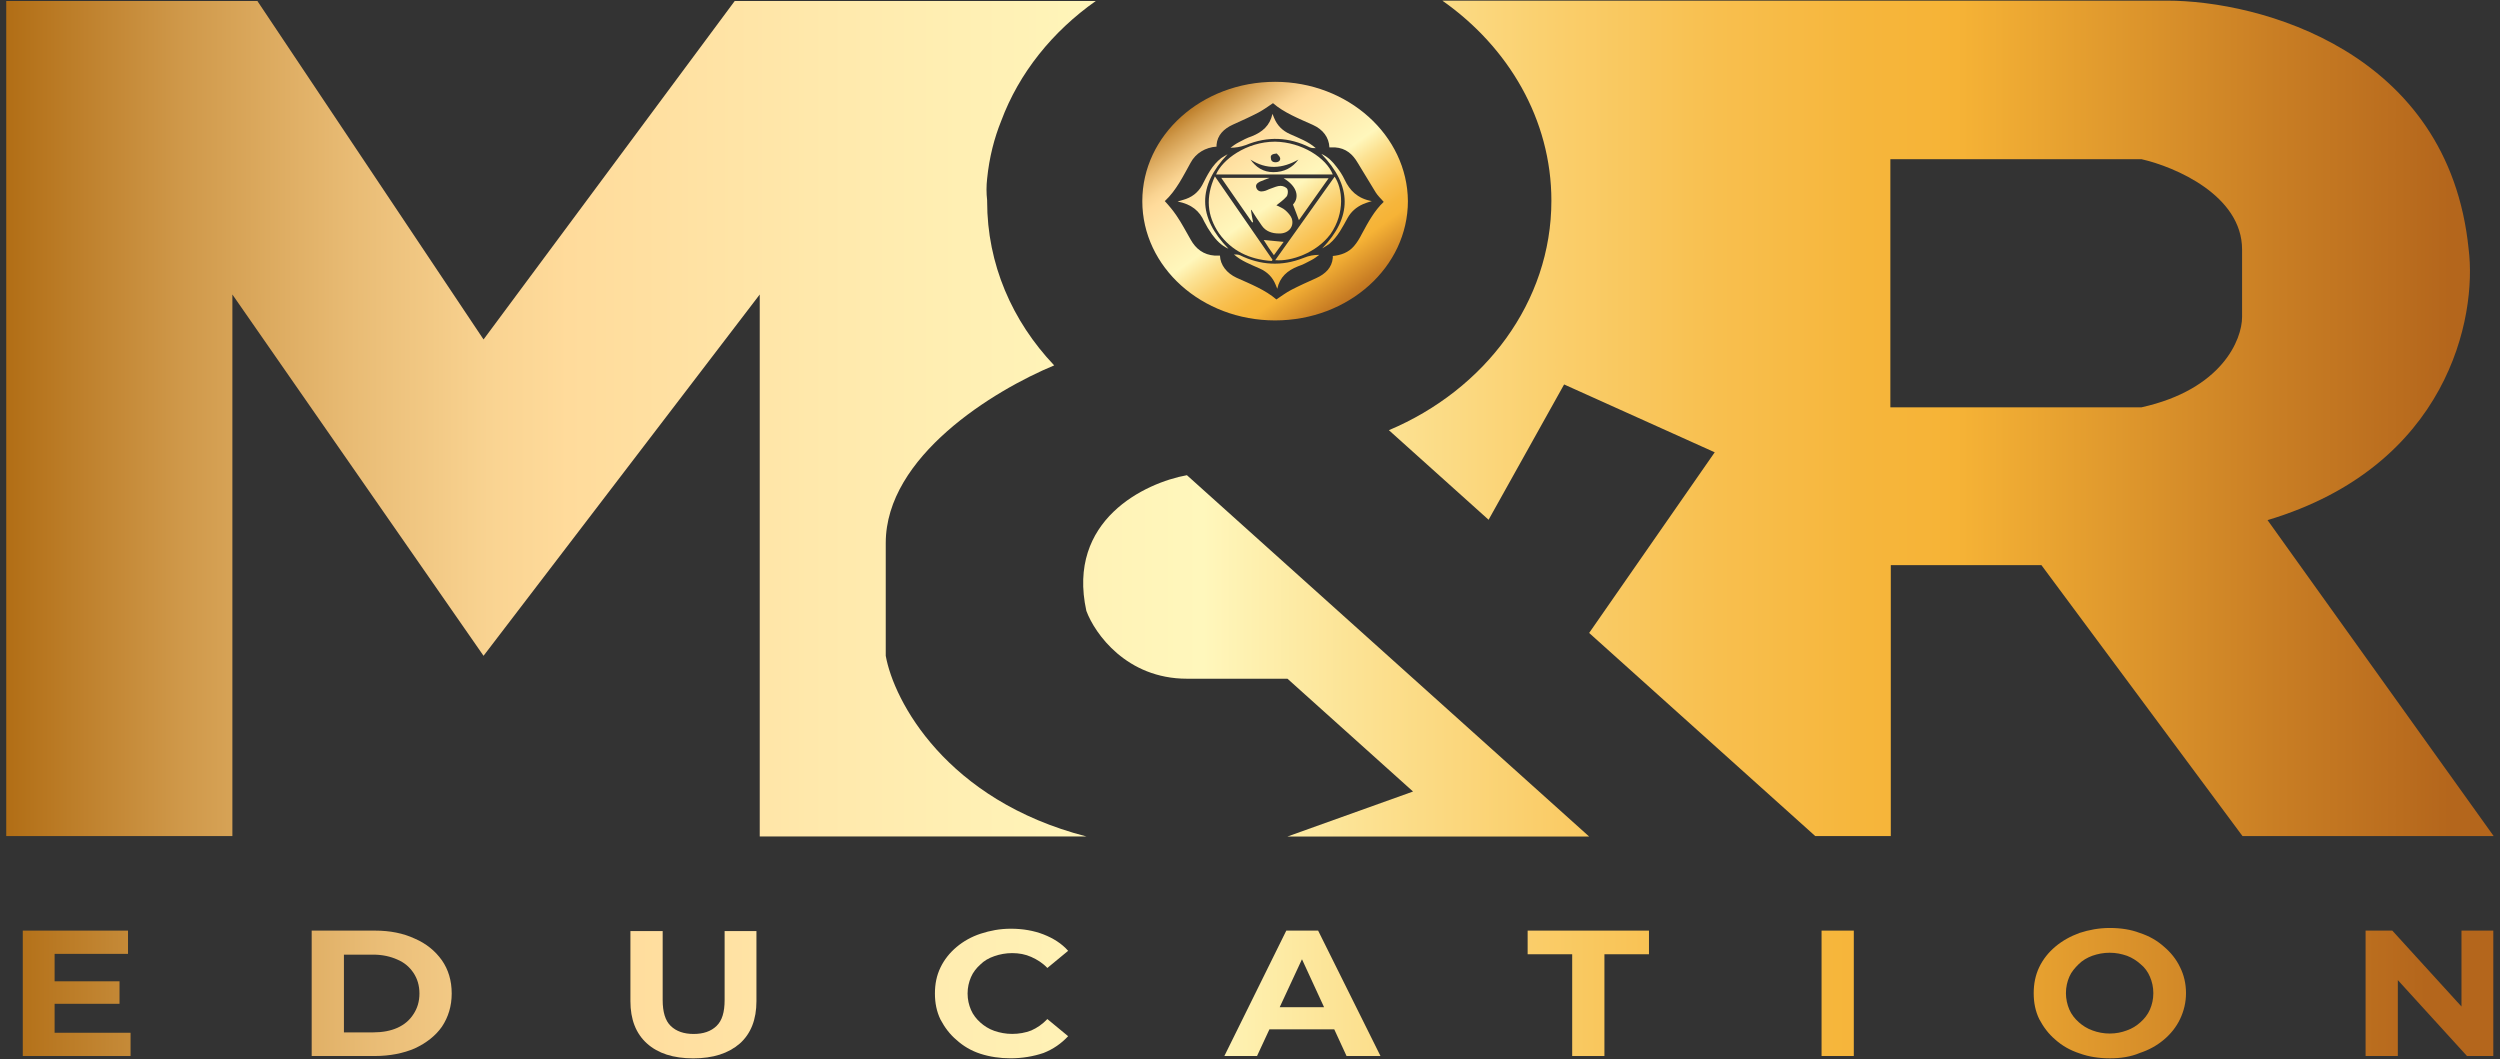 <svg xmlns="http://www.w3.org/2000/svg" width="144" height="61" viewBox="0 0 144 61" fill="none"><rect x="0" y="0" width="144" height="61" fill="#333333" stroke="none"/><path d="M62.578 48.18H43.761V16.963L27.852 37.774L13.385 16.963V48.158H0.359V0.059H14.826L27.852 19.553L42.319 0.059H63.115C60.623 1.815 58.692 4.208 57.666 6.974C57.275 7.94 56.982 9.059 56.859 10.289C56.811 10.706 56.811 11.123 56.859 11.54V11.606C56.859 15.206 58.301 18.499 60.721 21.046C57.226 22.495 51.019 26.293 51.019 31.276V37.774C51.483 40.365 54.489 46.095 62.578 48.18Z" fill="url(#paint0_linear_4703_2859)"></path><path d="M130.611 29.959C141.021 26.842 142.683 18.258 142.194 14.351C141.045 2.913 130.122 0.037 124.819 0.037H83.079C86.891 2.715 89.36 6.887 89.36 11.563C89.36 17.402 85.523 22.451 80 24.779L85.743 29.938L90.093 22.144L98.768 26.052L91.535 36.458L104.56 48.159H108.91V32.55H117.585L129.169 48.159H143.636L130.611 29.959ZM129.144 18.258C129.144 19.554 127.996 22.43 123.353 23.461H108.885V9.17H123.353C125.283 9.609 129.144 11.255 129.144 14.373V18.258Z" fill="url(#paint1_linear_4703_2859)"></path><path d="M68.366 27.371L91.533 48.183H74.158L81.391 45.592L74.158 39.094H68.366C64.896 39.094 63.063 36.504 62.574 35.187C61.426 29.962 65.947 27.81 68.366 27.371Z" fill="url(#paint2_linear_4703_2859)"></path><path d="M70.712 8.885C70.59 8.951 70.467 9.016 70.345 9.104C69.808 9.521 69.539 10.092 69.246 10.663C69.001 11.102 68.635 11.387 68.121 11.519C68.048 11.541 67.975 11.563 67.828 11.607C68.635 11.761 69.099 12.156 69.368 12.771C69.49 13.012 69.636 13.254 69.808 13.495C70.052 13.824 70.321 14.132 70.761 14.329C68.977 12.507 68.977 10.707 70.712 8.885Z" fill="url(#paint3_linear_4703_2859)"></path><path d="M73.444 8.16C71.782 8.16 70.389 9.214 70.047 10.048C72.295 10.048 74.543 10.048 76.767 10.048C76.401 9.104 74.983 8.182 73.444 8.16ZM73.541 8.841C73.59 8.907 73.713 8.994 73.737 9.104C73.761 9.258 73.639 9.346 73.468 9.346C73.273 9.346 73.199 9.236 73.199 9.082C73.175 8.929 73.297 8.863 73.541 8.841ZM73.346 9.916C72.76 9.916 72.344 9.631 72.026 9.192C72.955 9.785 73.859 9.719 74.788 9.192C74.446 9.653 73.981 9.916 73.346 9.916Z" fill="url(#paint4_linear_4703_2859)"></path><path d="M73.376 14.7C73.571 14.415 73.767 14.174 73.938 13.932C73.547 13.888 73.156 13.866 72.789 13.822C72.96 14.108 73.156 14.393 73.376 14.7Z" fill="url(#paint5_linear_4703_2859)"></path><path d="M74.4 12.571C74.327 12.396 74.18 12.242 74.034 12.11C73.887 11.979 73.692 11.913 73.521 11.825C73.716 11.671 73.936 11.517 74.107 11.32C74.18 11.232 74.205 11.012 74.156 10.903C74.107 10.793 73.912 10.705 73.765 10.705C73.57 10.705 73.398 10.793 73.203 10.859C73.056 10.903 72.934 10.991 72.787 11.012C72.617 11.056 72.445 11.012 72.372 10.837C72.299 10.661 72.397 10.552 72.568 10.464C72.739 10.398 72.885 10.332 73.13 10.244C72.177 10.244 71.272 10.244 70.344 10.244C70.955 11.122 71.541 11.979 72.128 12.813C72.152 12.813 72.152 12.791 72.177 12.791C72.128 12.549 72.079 12.33 72.054 12.088H72.079C72.274 12.396 72.47 12.703 72.69 13.01C72.91 13.318 73.252 13.449 73.667 13.449C74.205 13.471 74.572 13.054 74.4 12.571Z" fill="url(#paint6_linear_4703_2859)"></path><path d="M74.817 12.682C75.379 11.892 75.941 11.102 76.528 10.268C75.624 10.268 74.793 10.268 73.938 10.268C74.719 10.729 74.866 11.365 74.475 11.782C74.597 12.112 74.719 12.397 74.817 12.682Z" fill="url(#paint7_linear_4703_2859)"></path><path d="M75.445 8.489C75.543 8.532 75.665 8.532 75.763 8.532H75.787C75.371 8.159 74.834 7.962 74.296 7.72C73.856 7.523 73.563 7.215 73.392 6.798C73.368 6.732 73.343 6.666 73.294 6.557C73.148 7.237 72.708 7.61 72.097 7.852C71.828 7.94 71.584 8.071 71.339 8.203C71.168 8.291 71.022 8.401 70.875 8.51C71.168 8.51 71.437 8.467 71.755 8.357C73.025 7.83 74.247 7.896 75.445 8.489Z" fill="url(#paint8_linear_4703_2859)"></path><path d="M77.454 10.356C77.331 10.093 77.16 9.829 76.965 9.588C76.745 9.302 76.5 9.039 76.109 8.863C77.893 10.707 77.893 12.508 76.158 14.308C76.305 14.22 76.451 14.132 76.574 14.044C77.062 13.627 77.331 13.078 77.624 12.551C77.82 12.2 78.113 11.937 78.504 11.761C78.651 11.695 78.797 11.651 79.017 11.585C78.187 11.432 77.747 10.971 77.454 10.356Z" fill="url(#paint9_linear_4703_2859)"></path><path d="M76.874 10.178C75.75 11.78 74.602 13.361 73.453 14.986C74.357 15.073 75.824 14.568 76.63 13.493C77.51 12.241 77.314 10.814 76.874 10.178Z" fill="url(#paint10_linear_4703_2859)"></path><path d="M73.446 4.713C69.218 4.713 65.797 7.786 65.797 11.584C65.797 15.382 69.218 18.456 73.446 18.456C77.674 18.456 81.095 15.382 81.095 11.584C81.07 7.808 77.649 4.713 73.446 4.713ZM78.431 13.494C78.309 13.736 78.162 13.977 77.991 14.175C77.674 14.548 77.234 14.702 76.769 14.745C76.769 14.79 76.769 14.811 76.769 14.855C76.721 15.404 76.354 15.777 75.816 16.019C75.328 16.238 74.839 16.458 74.374 16.699C74.081 16.853 73.812 17.051 73.519 17.248C72.884 16.699 72.053 16.37 71.222 15.997C70.66 15.733 70.293 15.272 70.269 14.724C70.171 14.724 70.073 14.724 69.976 14.724C69.316 14.68 68.876 14.328 68.583 13.802C68.314 13.341 68.07 12.858 67.752 12.397C67.556 12.111 67.337 11.848 67.092 11.584C67.752 10.97 68.143 10.157 68.583 9.367C68.876 8.818 69.438 8.489 70.073 8.445C70.073 8.401 70.073 8.379 70.073 8.335C70.122 7.786 70.489 7.413 71.027 7.172C71.515 6.952 72.004 6.733 72.468 6.491C72.762 6.337 73.031 6.14 73.324 5.942C73.959 6.491 74.79 6.82 75.621 7.194C76.207 7.457 76.549 7.918 76.574 8.489C76.672 8.489 76.794 8.489 76.892 8.489C77.527 8.533 77.918 8.884 78.211 9.389C78.553 9.96 78.895 10.509 79.238 11.079C79.36 11.277 79.531 11.431 79.702 11.628C79.164 12.133 78.798 12.814 78.431 13.494Z" fill="url(#paint11_linear_4703_2859)"></path><path d="M71.42 14.702C71.323 14.658 71.2 14.658 71.103 14.658H71.078C71.494 15.031 72.031 15.229 72.569 15.47C73.009 15.668 73.302 15.975 73.473 16.392C73.498 16.458 73.522 16.524 73.571 16.634C73.717 15.953 74.157 15.58 74.768 15.339C75.037 15.251 75.281 15.119 75.526 14.988C75.697 14.9 75.844 14.79 75.99 14.68C75.672 14.68 75.404 14.724 75.086 14.856C73.815 15.361 72.593 15.273 71.42 14.702Z" fill="url(#paint12_linear_4703_2859)"></path><path d="M73.301 14.966C72.202 13.385 71.102 11.783 69.978 10.158C69.44 11.344 69.513 12.419 70.222 13.451C70.931 14.439 71.957 14.944 73.252 15.032C73.277 15.01 73.277 14.988 73.301 14.966Z" fill="url(#paint13_linear_4703_2859)"></path><path d="M2.999 56.523H6.884V57.819H3.023V56.523H2.999ZM3.145 59.487H7.52V60.826H1.312V53.603H7.373V54.943H3.145V59.487Z" fill="url(#paint14_linear_4703_2859)"></path><path d="M17.953 60.826V53.603H21.594C22.474 53.603 23.232 53.757 23.892 54.065C24.551 54.35 25.064 54.767 25.456 55.316C25.822 55.843 26.018 56.479 26.018 57.226C26.018 57.95 25.822 58.587 25.456 59.136C25.089 59.663 24.551 60.08 23.892 60.387C23.232 60.672 22.45 60.826 21.594 60.826H17.953ZM19.81 59.465H21.497C22.034 59.465 22.499 59.377 22.89 59.202C23.281 59.026 23.598 58.763 23.818 58.411C24.038 58.082 24.16 57.687 24.16 57.226C24.16 56.765 24.038 56.37 23.818 56.04C23.598 55.711 23.305 55.448 22.89 55.272C22.499 55.096 22.034 54.987 21.497 54.987H19.81V59.465Z" fill="url(#paint15_linear_4703_2859)"></path><path d="M39.929 60.961C38.781 60.961 37.901 60.676 37.266 60.105C36.63 59.534 36.312 58.722 36.312 57.668V53.629H38.17V57.602C38.17 58.283 38.316 58.788 38.634 59.095C38.952 59.403 39.392 59.556 39.954 59.556C40.516 59.556 40.956 59.403 41.273 59.095C41.591 58.788 41.738 58.305 41.738 57.602V53.629H43.571V57.668C43.571 58.722 43.253 59.534 42.617 60.105C41.958 60.676 41.078 60.961 39.929 60.961Z" fill="url(#paint16_linear_4703_2859)"></path><path d="M58.202 60.958C57.59 60.958 57.004 60.87 56.466 60.695C55.929 60.519 55.489 60.256 55.098 59.904C54.707 59.575 54.414 59.18 54.169 58.719C53.949 58.258 53.852 57.775 53.852 57.226C53.852 56.677 53.949 56.194 54.169 55.733C54.389 55.272 54.707 54.877 55.098 54.548C55.489 54.219 55.953 53.955 56.491 53.779C57.029 53.604 57.59 53.494 58.226 53.494C58.91 53.494 59.546 53.604 60.108 53.823C60.67 54.043 61.158 54.35 61.525 54.767L60.328 55.755C60.059 55.47 59.741 55.272 59.399 55.119C59.057 54.965 58.69 54.899 58.299 54.899C57.933 54.899 57.59 54.965 57.273 55.075C56.955 55.184 56.686 55.338 56.466 55.558C56.246 55.755 56.051 55.997 55.929 56.282C55.807 56.568 55.733 56.875 55.733 57.226C55.733 57.578 55.807 57.885 55.929 58.17C56.051 58.456 56.246 58.697 56.466 58.895C56.686 59.092 56.955 59.268 57.273 59.378C57.59 59.487 57.933 59.553 58.299 59.553C58.69 59.553 59.057 59.487 59.399 59.356C59.741 59.202 60.034 59.004 60.328 58.697L61.525 59.685C61.134 60.102 60.67 60.431 60.108 60.651C59.521 60.849 58.886 60.958 58.202 60.958Z" fill="url(#paint17_linear_4703_2859)"></path><path d="M70.523 60.826L74.091 53.603H75.924L79.516 60.826H77.561L74.629 54.46H75.362L72.405 60.826H70.523ZM72.307 59.289L72.796 58.016H76.926L77.439 59.289H72.307Z" fill="url(#paint18_linear_4703_2859)"></path><path d="M90.558 60.826V54.965H87.992V53.603H94.981V54.965H92.415V60.826H90.558Z" fill="url(#paint19_linear_4703_2859)"></path><path d="M104.922 60.826V53.603H106.779V60.826H104.922Z" fill="url(#paint20_linear_4703_2859)"></path><path d="M121.539 60.959C120.904 60.959 120.318 60.871 119.78 60.674C119.242 60.498 118.778 60.235 118.387 59.883C117.996 59.554 117.703 59.159 117.458 58.698C117.238 58.237 117.141 57.754 117.141 57.205C117.141 56.678 117.238 56.173 117.458 55.712C117.678 55.251 117.996 54.856 118.387 54.527C118.778 54.198 119.242 53.934 119.78 53.737C120.318 53.561 120.904 53.451 121.515 53.451C122.15 53.451 122.737 53.539 123.25 53.737C123.788 53.912 124.252 54.176 124.643 54.527C125.034 54.856 125.352 55.251 125.572 55.712C125.792 56.151 125.914 56.656 125.914 57.205C125.914 57.732 125.792 58.237 125.572 58.698C125.352 59.159 125.034 59.554 124.643 59.883C124.252 60.213 123.788 60.476 123.25 60.652C122.737 60.871 122.15 60.959 121.539 60.959ZM121.515 59.532C121.882 59.532 122.199 59.466 122.492 59.357C122.81 59.247 123.055 59.093 123.299 58.874C123.519 58.676 123.714 58.435 123.837 58.149C123.959 57.864 124.032 57.556 124.032 57.205C124.032 56.854 123.959 56.547 123.837 56.261C123.714 55.976 123.543 55.734 123.299 55.537C123.079 55.339 122.81 55.163 122.517 55.054C122.199 54.944 121.882 54.878 121.515 54.878C121.148 54.878 120.831 54.944 120.513 55.054C120.22 55.163 119.951 55.317 119.731 55.537C119.511 55.756 119.316 55.976 119.193 56.261C119.071 56.547 118.998 56.854 118.998 57.205C118.998 57.535 119.071 57.864 119.193 58.149C119.316 58.435 119.511 58.676 119.731 58.874C119.951 59.071 120.22 59.247 120.537 59.357C120.831 59.466 121.173 59.532 121.515 59.532Z" fill="url(#paint21_linear_4703_2859)"></path><path d="M136.258 60.826V53.603H137.797L142.538 58.806H141.781V53.603H143.614V60.826H142.098L137.358 55.623H138.115V60.826H136.258Z" fill="url(#paint22_linear_4703_2859)"></path><defs><linearGradient id="paint0_linear_4703_2859" x1="-1.455" y1="24.118" x2="133.033" y2="24.118" gradientUnits="userSpaceOnUse"><stop stop-color="#AC660C"></stop><stop offset="0.088" stop-color="#CF9849"></stop><stop offset="0.163" stop-color="#E9BC75"></stop><stop offset="0.22" stop-color="#F9D391"></stop><stop offset="0.254" stop-color="#FFDB9B"></stop><stop offset="0.365" stop-color="#FFE9AC"></stop><stop offset="0.497" stop-color="#FFF7BC"></stop><stop offset="0.56" stop-color="#FCE293"></stop><stop offset="0.632" stop-color="#FACE6B"></stop><stop offset="0.698" stop-color="#F8BF4E"></stop><stop offset="0.755" stop-color="#F6B63C"></stop><stop offset="0.796" stop-color="#F6B336"></stop><stop offset="0.928" stop-color="#C97E24"></stop><stop offset="1" stop-color="#B4661C"></stop></linearGradient><linearGradient id="paint1_linear_4703_2859" x1="1.788" y1="24.118" x2="141.115" y2="24.118" gradientUnits="userSpaceOnUse"><stop stop-color="#AC660C"></stop><stop offset="0.088" stop-color="#CF9849"></stop><stop offset="0.163" stop-color="#E9BC75"></stop><stop offset="0.22" stop-color="#F9D391"></stop><stop offset="0.254" stop-color="#FFDB9B"></stop><stop offset="0.365" stop-color="#FFE9AC"></stop><stop offset="0.497" stop-color="#FFF7BC"></stop><stop offset="0.56" stop-color="#FCE293"></stop><stop offset="0.632" stop-color="#FACE6B"></stop><stop offset="0.698" stop-color="#F8BF4E"></stop><stop offset="0.755" stop-color="#F6B63C"></stop><stop offset="0.796" stop-color="#F6B336"></stop><stop offset="0.928" stop-color="#C97E24"></stop><stop offset="1" stop-color="#B4661C"></stop></linearGradient><linearGradient id="paint2_linear_4703_2859" x1="-1.568" y1="37.771" x2="141.055" y2="37.771" gradientUnits="userSpaceOnUse"><stop stop-color="#AC660C"></stop><stop offset="0.088" stop-color="#CF9849"></stop><stop offset="0.163" stop-color="#E9BC75"></stop><stop offset="0.22" stop-color="#F9D391"></stop><stop offset="0.254" stop-color="#FFDB9B"></stop><stop offset="0.365" stop-color="#FFE9AC"></stop><stop offset="0.497" stop-color="#FFF7BC"></stop><stop offset="0.56" stop-color="#FCE293"></stop><stop offset="0.632" stop-color="#FACE6B"></stop><stop offset="0.698" stop-color="#F8BF4E"></stop><stop offset="0.755" stop-color="#F6B63C"></stop><stop offset="0.796" stop-color="#F6B336"></stop><stop offset="0.928" stop-color="#C97E24"></stop><stop offset="1" stop-color="#B4661C"></stop></linearGradient><linearGradient id="paint3_linear_4703_2859" x1="66.403" y1="7.01" x2="75.52" y2="19.779" gradientUnits="userSpaceOnUse"><stop stop-color="#AC660C"></stop><stop offset="0.088" stop-color="#CF9849"></stop><stop offset="0.163" stop-color="#E9BC75"></stop><stop offset="0.22" stop-color="#F9D391"></stop><stop offset="0.254" stop-color="#FFDB9B"></stop><stop offset="0.365" stop-color="#FFE9AC"></stop><stop offset="0.497" stop-color="#FFF7BC"></stop><stop offset="0.56" stop-color="#FCE293"></stop><stop offset="0.632" stop-color="#FACE6B"></stop><stop offset="0.698" stop-color="#F8BF4E"></stop><stop offset="0.755" stop-color="#F6B63C"></stop><stop offset="0.796" stop-color="#F6B336"></stop><stop offset="0.928" stop-color="#C97E24"></stop><stop offset="1" stop-color="#B4661C"></stop></linearGradient><linearGradient id="paint4_linear_4703_2859" x1="69.098" y1="5.084" x2="78.214" y2="17.853" gradientUnits="userSpaceOnUse"><stop stop-color="#AC660C"></stop><stop offset="0.088" stop-color="#CF9849"></stop><stop offset="0.163" stop-color="#E9BC75"></stop><stop offset="0.22" stop-color="#F9D391"></stop><stop offset="0.254" stop-color="#FFDB9B"></stop><stop offset="0.365" stop-color="#FFE9AC"></stop><stop offset="0.497" stop-color="#FFF7BC"></stop><stop offset="0.56" stop-color="#FCE293"></stop><stop offset="0.632" stop-color="#FACE6B"></stop><stop offset="0.698" stop-color="#F8BF4E"></stop><stop offset="0.755" stop-color="#F6B63C"></stop><stop offset="0.796" stop-color="#F6B336"></stop><stop offset="0.928" stop-color="#C97E24"></stop><stop offset="1" stop-color="#B4661C"></stop></linearGradient><linearGradient id="paint5_linear_4703_2859" x1="66.88" y1="6.668" x2="75.996" y2="19.437" gradientUnits="userSpaceOnUse"><stop stop-color="#AC660C"></stop><stop offset="0.088" stop-color="#CF9849"></stop><stop offset="0.163" stop-color="#E9BC75"></stop><stop offset="0.22" stop-color="#F9D391"></stop><stop offset="0.254" stop-color="#FFDB9B"></stop><stop offset="0.365" stop-color="#FFE9AC"></stop><stop offset="0.497" stop-color="#FFF7BC"></stop><stop offset="0.56" stop-color="#FCE293"></stop><stop offset="0.632" stop-color="#FACE6B"></stop><stop offset="0.698" stop-color="#F8BF4E"></stop><stop offset="0.755" stop-color="#F6B63C"></stop><stop offset="0.796" stop-color="#F6B336"></stop><stop offset="0.928" stop-color="#C97E24"></stop><stop offset="1" stop-color="#B4661C"></stop></linearGradient><linearGradient id="paint6_linear_4703_2859" x1="67.871" y1="5.959" x2="76.987" y2="18.729" gradientUnits="userSpaceOnUse"><stop stop-color="#AC660C"></stop><stop offset="0.088" stop-color="#CF9849"></stop><stop offset="0.163" stop-color="#E9BC75"></stop><stop offset="0.22" stop-color="#F9D391"></stop><stop offset="0.254" stop-color="#FFDB9B"></stop><stop offset="0.365" stop-color="#FFE9AC"></stop><stop offset="0.497" stop-color="#FFF7BC"></stop><stop offset="0.56" stop-color="#FCE293"></stop><stop offset="0.632" stop-color="#FACE6B"></stop><stop offset="0.698" stop-color="#F8BF4E"></stop><stop offset="0.755" stop-color="#F6B63C"></stop><stop offset="0.796" stop-color="#F6B336"></stop><stop offset="0.928" stop-color="#C97E24"></stop><stop offset="1" stop-color="#B4661C"></stop></linearGradient><linearGradient id="paint7_linear_4703_2859" x1="69.663" y1="4.682" x2="78.78" y2="17.452" gradientUnits="userSpaceOnUse"><stop stop-color="#AC660C"></stop><stop offset="0.088" stop-color="#CF9849"></stop><stop offset="0.163" stop-color="#E9BC75"></stop><stop offset="0.22" stop-color="#F9D391"></stop><stop offset="0.254" stop-color="#FFDB9B"></stop><stop offset="0.365" stop-color="#FFE9AC"></stop><stop offset="0.497" stop-color="#FFF7BC"></stop><stop offset="0.56" stop-color="#FCE293"></stop><stop offset="0.632" stop-color="#FACE6B"></stop><stop offset="0.698" stop-color="#F8BF4E"></stop><stop offset="0.755" stop-color="#F6B63C"></stop><stop offset="0.796" stop-color="#F6B336"></stop><stop offset="0.928" stop-color="#C97E24"></stop><stop offset="1" stop-color="#B4661C"></stop></linearGradient><linearGradient id="paint8_linear_4703_2859" x1="69.853" y1="4.54" x2="78.969" y2="17.31" gradientUnits="userSpaceOnUse"><stop stop-color="#AC660C"></stop><stop offset="0.088" stop-color="#CF9849"></stop><stop offset="0.163" stop-color="#E9BC75"></stop><stop offset="0.22" stop-color="#F9D391"></stop><stop offset="0.254" stop-color="#FFDB9B"></stop><stop offset="0.365" stop-color="#FFE9AC"></stop><stop offset="0.497" stop-color="#FFF7BC"></stop><stop offset="0.56" stop-color="#FCE293"></stop><stop offset="0.632" stop-color="#FACE6B"></stop><stop offset="0.698" stop-color="#F8BF4E"></stop><stop offset="0.755" stop-color="#F6B63C"></stop><stop offset="0.796" stop-color="#F6B336"></stop><stop offset="0.928" stop-color="#C97E24"></stop><stop offset="1" stop-color="#B4661C"></stop></linearGradient><linearGradient id="paint9_linear_4703_2859" x1="70.04" y1="4.412" x2="79.156" y2="17.182" gradientUnits="userSpaceOnUse"><stop stop-color="#AC660C"></stop><stop offset="0.088" stop-color="#CF9849"></stop><stop offset="0.163" stop-color="#E9BC75"></stop><stop offset="0.22" stop-color="#F9D391"></stop><stop offset="0.254" stop-color="#FFDB9B"></stop><stop offset="0.365" stop-color="#FFE9AC"></stop><stop offset="0.497" stop-color="#FFF7BC"></stop><stop offset="0.56" stop-color="#FCE293"></stop><stop offset="0.632" stop-color="#FACE6B"></stop><stop offset="0.698" stop-color="#F8BF4E"></stop><stop offset="0.755" stop-color="#F6B63C"></stop><stop offset="0.796" stop-color="#F6B336"></stop><stop offset="0.928" stop-color="#C97E24"></stop><stop offset="1" stop-color="#B4661C"></stop></linearGradient><linearGradient id="paint10_linear_4703_2859" x1="68.75" y1="5.335" x2="77.866" y2="18.105" gradientUnits="userSpaceOnUse"><stop stop-color="#AC660C"></stop><stop offset="0.088" stop-color="#CF9849"></stop><stop offset="0.163" stop-color="#E9BC75"></stop><stop offset="0.22" stop-color="#F9D391"></stop><stop offset="0.254" stop-color="#FFDB9B"></stop><stop offset="0.365" stop-color="#FFE9AC"></stop><stop offset="0.497" stop-color="#FFF7BC"></stop><stop offset="0.56" stop-color="#FCE293"></stop><stop offset="0.632" stop-color="#FACE6B"></stop><stop offset="0.698" stop-color="#F8BF4E"></stop><stop offset="0.755" stop-color="#F6B63C"></stop><stop offset="0.796" stop-color="#F6B336"></stop><stop offset="0.928" stop-color="#C97E24"></stop><stop offset="1" stop-color="#B4661C"></stop></linearGradient><linearGradient id="paint11_linear_4703_2859" x1="68.228" y1="5.704" x2="77.344" y2="18.474" gradientUnits="userSpaceOnUse"><stop stop-color="#AC660C"></stop><stop offset="0.088" stop-color="#CF9849"></stop><stop offset="0.163" stop-color="#E9BC75"></stop><stop offset="0.22" stop-color="#F9D391"></stop><stop offset="0.254" stop-color="#FFDB9B"></stop><stop offset="0.365" stop-color="#FFE9AC"></stop><stop offset="0.497" stop-color="#FFF7BC"></stop><stop offset="0.56" stop-color="#FCE293"></stop><stop offset="0.632" stop-color="#FACE6B"></stop><stop offset="0.698" stop-color="#F8BF4E"></stop><stop offset="0.755" stop-color="#F6B63C"></stop><stop offset="0.796" stop-color="#F6B336"></stop><stop offset="0.928" stop-color="#C97E24"></stop><stop offset="1" stop-color="#B4661C"></stop></linearGradient><linearGradient id="paint12_linear_4703_2859" x1="66.6" y1="6.869" x2="75.717" y2="19.638" gradientUnits="userSpaceOnUse"><stop stop-color="#AC660C"></stop><stop offset="0.088" stop-color="#CF9849"></stop><stop offset="0.163" stop-color="#E9BC75"></stop><stop offset="0.22" stop-color="#F9D391"></stop><stop offset="0.254" stop-color="#FFDB9B"></stop><stop offset="0.365" stop-color="#FFE9AC"></stop><stop offset="0.497" stop-color="#FFF7BC"></stop><stop offset="0.56" stop-color="#FCE293"></stop><stop offset="0.632" stop-color="#FACE6B"></stop><stop offset="0.698" stop-color="#F8BF4E"></stop><stop offset="0.755" stop-color="#F6B63C"></stop><stop offset="0.796" stop-color="#F6B336"></stop><stop offset="0.928" stop-color="#C97E24"></stop><stop offset="1" stop-color="#B4661C"></stop></linearGradient><linearGradient id="paint13_linear_4703_2859" x1="66.064" y1="7.251" x2="75.181" y2="20.021" gradientUnits="userSpaceOnUse"><stop stop-color="#AC660C"></stop><stop offset="0.088" stop-color="#CF9849"></stop><stop offset="0.163" stop-color="#E9BC75"></stop><stop offset="0.22" stop-color="#F9D391"></stop><stop offset="0.254" stop-color="#FFDB9B"></stop><stop offset="0.365" stop-color="#FFE9AC"></stop><stop offset="0.497" stop-color="#FFF7BC"></stop><stop offset="0.56" stop-color="#FCE293"></stop><stop offset="0.632" stop-color="#FACE6B"></stop><stop offset="0.698" stop-color="#F8BF4E"></stop><stop offset="0.755" stop-color="#F6B63C"></stop><stop offset="0.796" stop-color="#F6B336"></stop><stop offset="0.928" stop-color="#C97E24"></stop><stop offset="1" stop-color="#B4661C"></stop></linearGradient><linearGradient id="paint14_linear_4703_2859" x1="-1.546" y1="57.222" x2="139.747" y2="57.222" gradientUnits="userSpaceOnUse"><stop stop-color="#AC660C"></stop><stop offset="0.088" stop-color="#CF9849"></stop><stop offset="0.163" stop-color="#E9BC75"></stop><stop offset="0.22" stop-color="#F9D391"></stop><stop offset="0.254" stop-color="#FFDB9B"></stop><stop offset="0.365" stop-color="#FFE9AC"></stop><stop offset="0.497" stop-color="#FFF7BC"></stop><stop offset="0.56" stop-color="#FCE293"></stop><stop offset="0.632" stop-color="#FACE6B"></stop><stop offset="0.698" stop-color="#F8BF4E"></stop><stop offset="0.755" stop-color="#F6B63C"></stop><stop offset="0.796" stop-color="#F6B336"></stop><stop offset="0.928" stop-color="#C97E24"></stop><stop offset="1" stop-color="#B4661C"></stop></linearGradient><linearGradient id="paint15_linear_4703_2859" x1="-1.548" y1="57.222" x2="139.746" y2="57.222" gradientUnits="userSpaceOnUse"><stop stop-color="#AC660C"></stop><stop offset="0.088" stop-color="#CF9849"></stop><stop offset="0.163" stop-color="#E9BC75"></stop><stop offset="0.22" stop-color="#F9D391"></stop><stop offset="0.254" stop-color="#FFDB9B"></stop><stop offset="0.365" stop-color="#FFE9AC"></stop><stop offset="0.497" stop-color="#FFF7BC"></stop><stop offset="0.56" stop-color="#FCE293"></stop><stop offset="0.632" stop-color="#FACE6B"></stop><stop offset="0.698" stop-color="#F8BF4E"></stop><stop offset="0.755" stop-color="#F6B63C"></stop><stop offset="0.796" stop-color="#F6B336"></stop><stop offset="0.928" stop-color="#C97E24"></stop><stop offset="1" stop-color="#B4661C"></stop></linearGradient><linearGradient id="paint16_linear_4703_2859" x1="-1.541" y1="57.287" x2="139.752" y2="57.287" gradientUnits="userSpaceOnUse"><stop stop-color="#AC660C"></stop><stop offset="0.088" stop-color="#CF9849"></stop><stop offset="0.163" stop-color="#E9BC75"></stop><stop offset="0.22" stop-color="#F9D391"></stop><stop offset="0.254" stop-color="#FFDB9B"></stop><stop offset="0.365" stop-color="#FFE9AC"></stop><stop offset="0.497" stop-color="#FFF7BC"></stop><stop offset="0.56" stop-color="#FCE293"></stop><stop offset="0.632" stop-color="#FACE6B"></stop><stop offset="0.698" stop-color="#F8BF4E"></stop><stop offset="0.755" stop-color="#F6B63C"></stop><stop offset="0.796" stop-color="#F6B336"></stop><stop offset="0.928" stop-color="#C97E24"></stop><stop offset="1" stop-color="#B4661C"></stop></linearGradient><linearGradient id="paint17_linear_4703_2859" x1="-1.548" y1="57.222" x2="139.745" y2="57.222" gradientUnits="userSpaceOnUse"><stop stop-color="#AC660C"></stop><stop offset="0.088" stop-color="#CF9849"></stop><stop offset="0.163" stop-color="#E9BC75"></stop><stop offset="0.22" stop-color="#F9D391"></stop><stop offset="0.254" stop-color="#FFDB9B"></stop><stop offset="0.365" stop-color="#FFE9AC"></stop><stop offset="0.497" stop-color="#FFF7BC"></stop><stop offset="0.56" stop-color="#FCE293"></stop><stop offset="0.632" stop-color="#FACE6B"></stop><stop offset="0.698" stop-color="#F8BF4E"></stop><stop offset="0.755" stop-color="#F6B63C"></stop><stop offset="0.796" stop-color="#F6B336"></stop><stop offset="0.928" stop-color="#C97E24"></stop><stop offset="1" stop-color="#B4661C"></stop></linearGradient><linearGradient id="paint18_linear_4703_2859" x1="-1.543" y1="57.222" x2="139.751" y2="57.222" gradientUnits="userSpaceOnUse"><stop stop-color="#AC660C"></stop><stop offset="0.088" stop-color="#CF9849"></stop><stop offset="0.163" stop-color="#E9BC75"></stop><stop offset="0.22" stop-color="#F9D391"></stop><stop offset="0.254" stop-color="#FFDB9B"></stop><stop offset="0.365" stop-color="#FFE9AC"></stop><stop offset="0.497" stop-color="#FFF7BC"></stop><stop offset="0.56" stop-color="#FCE293"></stop><stop offset="0.632" stop-color="#FACE6B"></stop><stop offset="0.698" stop-color="#F8BF4E"></stop><stop offset="0.755" stop-color="#F6B63C"></stop><stop offset="0.796" stop-color="#F6B336"></stop><stop offset="0.928" stop-color="#C97E24"></stop><stop offset="1" stop-color="#B4661C"></stop></linearGradient><linearGradient id="paint19_linear_4703_2859" x1="-1.547" y1="57.222" x2="139.746" y2="57.222" gradientUnits="userSpaceOnUse"><stop stop-color="#AC660C"></stop><stop offset="0.088" stop-color="#CF9849"></stop><stop offset="0.163" stop-color="#E9BC75"></stop><stop offset="0.22" stop-color="#F9D391"></stop><stop offset="0.254" stop-color="#FFDB9B"></stop><stop offset="0.365" stop-color="#FFE9AC"></stop><stop offset="0.497" stop-color="#FFF7BC"></stop><stop offset="0.56" stop-color="#FCE293"></stop><stop offset="0.632" stop-color="#FACE6B"></stop><stop offset="0.698" stop-color="#F8BF4E"></stop><stop offset="0.755" stop-color="#F6B63C"></stop><stop offset="0.796" stop-color="#F6B336"></stop><stop offset="0.928" stop-color="#C97E24"></stop><stop offset="1" stop-color="#B4661C"></stop></linearGradient><linearGradient id="paint20_linear_4703_2859" x1="-1.553" y1="57.222" x2="139.741" y2="57.222" gradientUnits="userSpaceOnUse"><stop stop-color="#AC660C"></stop><stop offset="0.088" stop-color="#CF9849"></stop><stop offset="0.163" stop-color="#E9BC75"></stop><stop offset="0.22" stop-color="#F9D391"></stop><stop offset="0.254" stop-color="#FFDB9B"></stop><stop offset="0.365" stop-color="#FFE9AC"></stop><stop offset="0.497" stop-color="#FFF7BC"></stop><stop offset="0.56" stop-color="#FCE293"></stop><stop offset="0.632" stop-color="#FACE6B"></stop><stop offset="0.698" stop-color="#F8BF4E"></stop><stop offset="0.755" stop-color="#F6B63C"></stop><stop offset="0.796" stop-color="#F6B336"></stop><stop offset="0.928" stop-color="#C97E24"></stop><stop offset="1" stop-color="#B4661C"></stop></linearGradient><linearGradient id="paint21_linear_4703_2859" x1="-1.553" y1="57.223" x2="139.741" y2="57.223" gradientUnits="userSpaceOnUse"><stop stop-color="#AC660C"></stop><stop offset="0.088" stop-color="#CF9849"></stop><stop offset="0.163" stop-color="#E9BC75"></stop><stop offset="0.22" stop-color="#F9D391"></stop><stop offset="0.254" stop-color="#FFDB9B"></stop><stop offset="0.365" stop-color="#FFE9AC"></stop><stop offset="0.497" stop-color="#FFF7BC"></stop><stop offset="0.56" stop-color="#FCE293"></stop><stop offset="0.632" stop-color="#FACE6B"></stop><stop offset="0.698" stop-color="#F8BF4E"></stop><stop offset="0.755" stop-color="#F6B63C"></stop><stop offset="0.796" stop-color="#F6B336"></stop><stop offset="0.928" stop-color="#C97E24"></stop><stop offset="1" stop-color="#B4661C"></stop></linearGradient><linearGradient id="paint22_linear_4703_2859" x1="-1.546" y1="57.222" x2="139.747" y2="57.222" gradientUnits="userSpaceOnUse"><stop stop-color="#AC660C"></stop><stop offset="0.088" stop-color="#CF9849"></stop><stop offset="0.163" stop-color="#E9BC75"></stop><stop offset="0.22" stop-color="#F9D391"></stop><stop offset="0.254" stop-color="#FFDB9B"></stop><stop offset="0.365" stop-color="#FFE9AC"></stop><stop offset="0.497" stop-color="#FFF7BC"></stop><stop offset="0.56" stop-color="#FCE293"></stop><stop offset="0.632" stop-color="#FACE6B"></stop><stop offset="0.698" stop-color="#F8BF4E"></stop><stop offset="0.755" stop-color="#F6B63C"></stop><stop offset="0.796" stop-color="#F6B336"></stop><stop offset="0.928" stop-color="#C97E24"></stop><stop offset="1" stop-color="#B4661C"></stop></linearGradient></defs></svg>